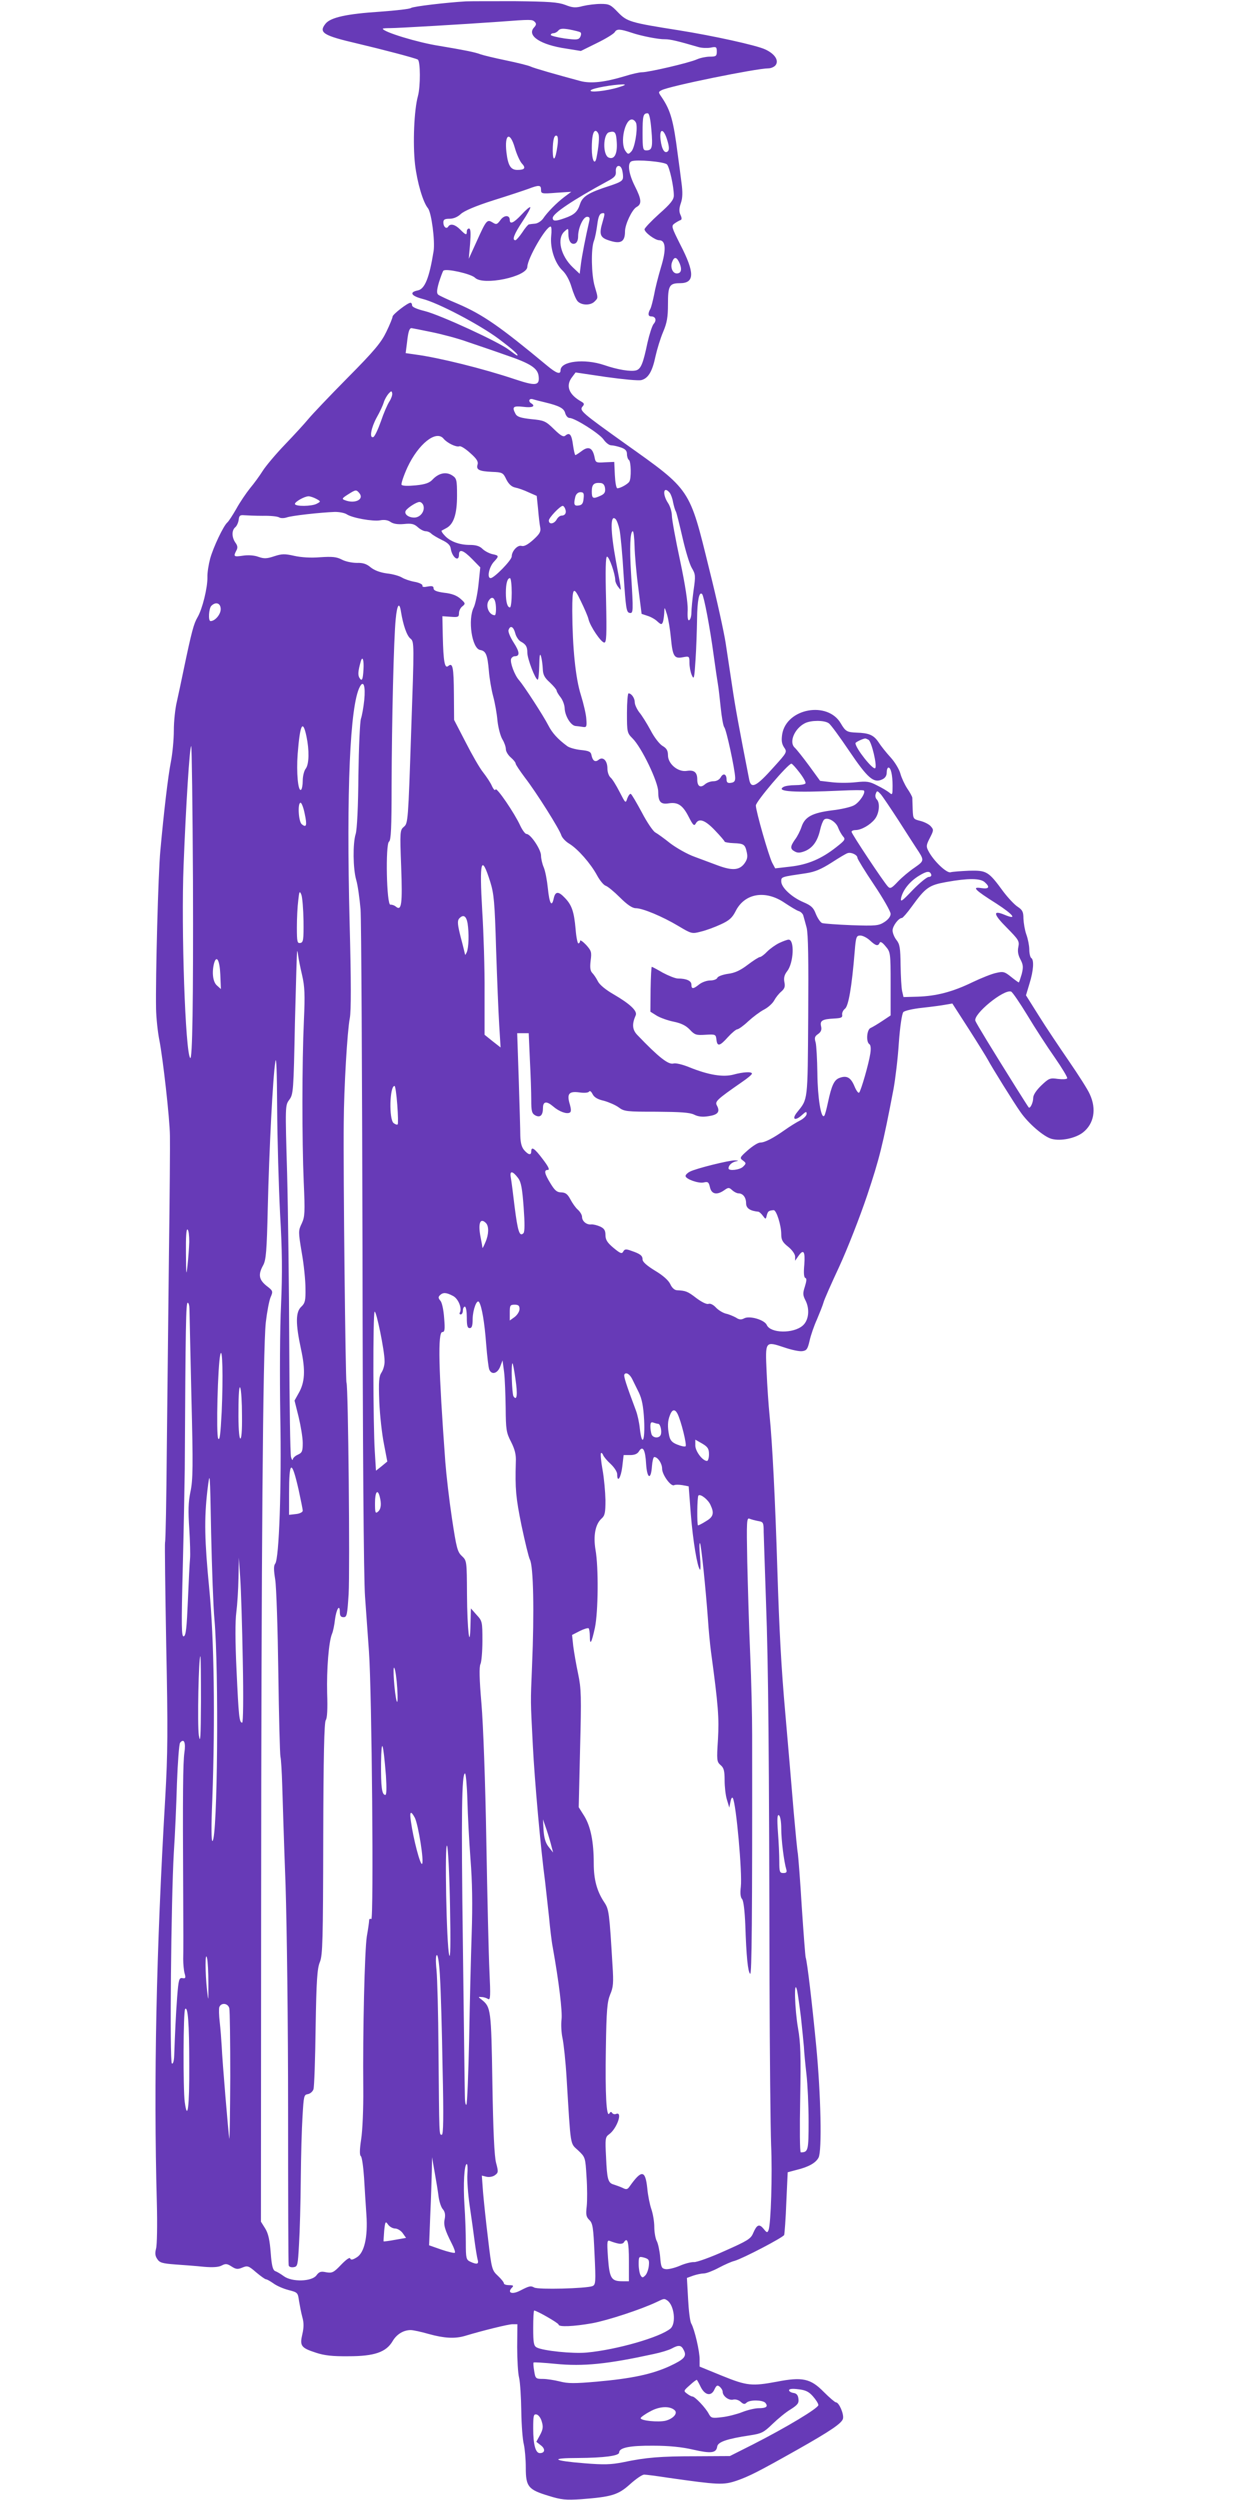 <?xml version="1.0" standalone="no"?>
<!DOCTYPE svg PUBLIC "-//W3C//DTD SVG 20010904//EN"
 "http://www.w3.org/TR/2001/REC-SVG-20010904/DTD/svg10.dtd">
<svg version="1.0" xmlns="http://www.w3.org/2000/svg"
 width="640pt" height="1280pt" viewBox="0 0 640 1280"
 preserveAspectRatio="xMidYMid meet">
<g transform="translate(0,1280) scale(0.1,-0.1)"
fill="#673ab7" stroke="none">
<path d="M2385 12793 c-101 -6 -271 -26 -281 -34 -6 -5 -78 -13 -160 -19 -168
-11 -251 -29 -277 -61 -37 -46 -13 -61 163 -102 123 -29 299 -75 309 -82 14
-8 14 -138 1 -186 -20 -72 -27 -244 -15 -351 11 -93 41 -194 66 -224 18 -22
37 -167 29 -220 -22 -137 -45 -194 -81 -201 -45 -9 -34 -28 23 -43 81 -20 293
-132 390 -204 77 -58 108 -86 95 -86 -2 0 -20 13 -40 28 -50 40 -352 179 -431
199 -41 10 -66 21 -66 29 0 8 -4 14 -8 14 -15 0 -92 -60 -92 -71 0 -6 -14 -41
-32 -78 -26 -54 -60 -96 -199 -236 -92 -93 -182 -188 -200 -210 -18 -22 -72
-81 -120 -131 -48 -50 -99 -111 -114 -135 -15 -24 -44 -64 -65 -89 -20 -25
-52 -72 -70 -105 -19 -33 -39 -64 -46 -70 -20 -17 -72 -127 -88 -185 -8 -30
-15 -73 -14 -95 1 -54 -26 -164 -51 -206 -19 -33 -29 -68 -72 -274 -10 -49
-25 -119 -33 -155 -9 -36 -16 -103 -16 -150 0 -47 -7 -119 -15 -160 -15 -76
-36 -257 -54 -455 -11 -113 -25 -649 -22 -810 1 -49 9 -122 17 -161 18 -92 53
-399 54 -489 1 -38 -1 -311 -5 -605 -3 -294 -8 -744 -11 -1000 -2 -256 -6
-470 -9 -477 -2 -7 1 -243 6 -525 9 -438 8 -553 -5 -783 -46 -782 -60 -1448
-43 -2073 3 -112 1 -218 -4 -235 -6 -23 -5 -37 6 -53 12 -19 26 -23 92 -28 43
-3 109 -8 147 -12 46 -4 76 -2 92 7 19 10 27 9 49 -5 23 -15 32 -16 56 -6 26
11 32 9 70 -24 24 -20 46 -36 51 -36 5 0 22 -10 38 -21 16 -12 50 -27 77 -34
47 -12 48 -13 54 -56 4 -24 11 -61 17 -83 8 -28 8 -52 0 -87 -14 -60 -7 -70
70 -95 42 -14 85 -19 167 -18 132 0 192 21 225 77 21 36 56 57 93 57 12 0 54
-9 92 -20 79 -22 134 -25 185 -10 93 28 223 60 244 60 l25 0 -1 -117 c0 -65 4
-136 10 -158 5 -22 10 -98 11 -170 1 -72 7 -148 13 -170 5 -22 10 -75 10 -119
0 -98 12 -113 118 -145 64 -20 88 -22 165 -17 157 12 190 22 251 77 30 27 62
49 72 49 9 0 64 -7 122 -16 260 -37 283 -38 352 -15 63 22 111 46 313 160 168
95 225 134 231 157 6 23 -20 84 -36 84 -5 0 -33 24 -63 54 -67 68 -109 77
-238 52 -129 -24 -154 -22 -282 30 l-115 47 0 36 c1 40 -26 156 -43 185 -6 10
-13 66 -16 126 l-6 107 33 12 c18 6 42 11 54 11 12 0 46 13 76 29 30 16 66 32
80 35 45 13 249 120 255 133 2 8 8 83 11 168 l7 153 45 12 c62 15 99 36 113
63 18 33 12 321 -12 572 -21 218 -46 431 -54 453 -2 7 -11 124 -20 260 -8 136
-18 258 -20 272 -3 14 -12 108 -21 210 -16 191 -25 300 -43 505 -21 236 -31
425 -41 740 -11 358 -26 655 -40 790 -5 50 -12 150 -15 223 -7 156 -8 156 91
123 35 -12 76 -21 91 -19 23 3 28 10 38 53 6 28 23 77 38 110 14 33 29 71 33
85 3 14 40 97 81 185 41 89 105 252 143 365 62 186 80 256 135 545 9 50 22
155 27 235 6 84 16 150 23 158 6 7 49 17 96 22 46 5 100 12 120 16 l35 6 85
-132 c46 -72 90 -143 98 -158 16 -31 135 -223 166 -266 41 -59 119 -126 159
-137 47 -13 123 3 161 33 56 44 70 119 35 195 -10 24 -59 100 -107 170 -48 70
-118 174 -154 232 l-66 105 18 60 c21 67 24 122 9 131 -5 3 -10 23 -10 43 0
20 -7 55 -15 77 -8 22 -14 59 -15 82 0 34 -5 44 -29 60 -16 10 -49 45 -74 78
-76 104 -85 109 -175 107 -42 -2 -85 -5 -95 -8 -20 -6 -87 58 -113 108 -13 24
-12 31 7 68 20 39 20 42 4 60 -9 10 -33 22 -53 27 -36 9 -37 10 -39 58 -1 28
-2 55 -2 61 -1 6 -12 27 -26 47 -13 20 -29 54 -35 76 -6 22 -28 59 -50 83 -22
24 -50 59 -62 78 -25 37 -49 47 -113 49 -48 2 -56 6 -80 47 -67 116 -277 78
-300 -54 -5 -32 -3 -49 9 -68 17 -24 16 -26 -51 -100 -91 -102 -117 -115 -127
-66 -52 266 -71 368 -87 477 -11 72 -26 173 -34 225 -8 52 -45 222 -84 377
-102 415 -92 401 -431 642 -221 158 -234 169 -218 189 11 12 10 17 -6 26 -64
36 -81 81 -47 125 l18 24 155 -23 c86 -12 167 -20 182 -16 35 9 56 44 72 121
8 36 25 92 39 125 20 47 25 76 25 143 0 94 7 107 61 107 76 0 77 53 2 198 -45
90 -47 95 -29 108 10 7 24 15 30 17 7 2 8 10 0 27 -8 17 -7 34 2 60 9 26 10
55 3 106 -5 38 -13 103 -19 144 -22 172 -36 224 -82 292 -18 26 -18 27 -1 36
38 21 486 112 547 112 13 0 29 7 36 15 20 24 -2 59 -52 82 -44 21 -267 70
-443 98 -247 39 -264 44 -310 91 -38 40 -46 44 -89 44 -26 0 -67 -5 -92 -11
-37 -10 -52 -9 -90 6 -37 14 -83 17 -257 19 -117 0 -230 0 -252 -1z m353 -105
c9 -9 8 -16 -4 -29 -38 -42 34 -89 166 -108 l74 -12 83 41 c45 22 86 47 91 56
10 17 27 16 87 -4 47 -16 137 -34 170 -33 27 0 65 -9 171 -40 17 -5 45 -6 62
-3 29 6 32 4 32 -20 0 -23 -4 -26 -35 -26 -19 0 -49 -6 -67 -14 -40 -18 -247
-66 -281 -66 -14 0 -53 -9 -88 -20 -103 -31 -173 -39 -227 -25 -119 32 -239
66 -257 75 -11 5 -67 19 -125 31 -58 12 -116 26 -130 31 -28 11 -85 22 -210
43 -111 17 -290 72 -290 88 0 2 17 3 38 3 39 0 381 20 562 33 159 12 165 12
178 -1z m233 -53 c6 -4 5 -13 0 -24 -9 -15 -17 -16 -80 -8 -39 6 -71 14 -71
18 0 5 6 9 14 9 7 0 19 6 25 14 9 10 22 11 57 5 25 -5 50 -11 55 -14z m199
-281 c-62 -20 -158 -30 -145 -16 10 11 114 29 165 30 17 0 10 -5 -20 -14z
m165 -218 c8 -91 4 -106 -26 -106 -17 0 -19 8 -19 88 0 89 3 102 26 102 8 0
14 -27 19 -84z m-77 30 c7 -35 -9 -126 -26 -142 -14 -15 -17 -15 -29 2 -31 42
-3 169 35 162 9 -2 18 -12 20 -22z m-194 -52 c6 -14 1 -67 -10 -122 -9 -42
-24 -11 -24 48 0 61 7 90 20 90 4 0 11 -7 14 -16z m94 -46 c3 -57 -13 -86 -41
-75 -32 12 -30 122 2 130 30 8 36 0 39 -55z m259 12 c9 -29 10 -47 3 -54 -16
-16 -32 8 -38 59 -7 62 17 58 35 -5z m-563 -28 c-10 -72 -23 -86 -24 -25 0 58
8 86 22 77 5 -3 6 -26 2 -52z m-218 -9 c9 -32 25 -67 35 -79 23 -24 16 -34
-22 -34 -34 0 -48 22 -56 90 -11 94 18 110 43 23z m779 -85 c13 -14 35 -113
35 -159 0 -21 -16 -42 -75 -94 -41 -37 -75 -73 -75 -79 0 -16 54 -56 75 -56
34 0 37 -48 9 -139 -14 -47 -30 -110 -35 -140 -6 -29 -14 -62 -19 -72 -14 -25
-12 -39 4 -39 23 0 29 -20 13 -38 -8 -9 -22 -53 -32 -97 -22 -105 -33 -133
-57 -141 -27 -8 -96 3 -165 27 -101 34 -223 20 -223 -27 0 -23 -21 -16 -69 24
-242 201 -328 261 -458 317 -48 20 -93 41 -99 46 -9 7 -8 23 3 62 9 28 19 56
23 61 13 13 142 -16 162 -36 42 -42 267 5 268 56 1 43 95 206 119 206 5 0 6
-22 3 -49 -6 -63 19 -139 58 -176 18 -17 36 -50 46 -84 9 -31 23 -64 31 -73
20 -22 66 -23 87 -2 19 19 19 17 1 78 -17 57 -20 192 -4 233 6 15 13 53 17 83
5 40 12 56 24 58 16 3 16 0 3 -45 -18 -60 -13 -78 27 -92 65 -23 88 -11 88 44
0 36 36 112 59 125 28 15 26 39 -9 108 -31 62 -39 116 -17 126 23 11 169 -2
182 -16z m-231 -24 c3 -9 6 -26 6 -39 0 -20 -10 -27 -67 -46 -109 -35 -140
-54 -153 -93 -13 -41 -30 -56 -79 -73 -47 -17 -61 -16 -61 1 0 23 105 93 280
188 38 20 45 29 43 51 -2 30 21 38 31 11z m-414 -105 c0 -21 3 -22 78 -16 l77
5 -35 -26 c-41 -31 -88 -79 -110 -112 -9 -12 -27 -24 -40 -25 -14 -1 -28 -3
-32 -4 -4 0 -20 -19 -34 -41 -15 -22 -31 -40 -35 -40 -19 0 -7 31 36 96 25 37
43 70 40 73 -3 3 -23 -14 -44 -37 -40 -43 -61 -53 -61 -28 0 26 -29 26 -48 -1
-17 -23 -21 -24 -40 -12 -28 17 -32 13 -81 -96 l-41 -90 7 78 c4 55 3 77 -6
77 -6 0 -11 -7 -11 -15 0 -21 -5 -19 -34 10 -26 26 -50 32 -61 15 -9 -15 -25
-2 -25 21 0 15 7 19 32 19 20 0 41 9 57 24 17 16 75 41 166 70 77 24 158 51
180 59 55 21 65 20 65 -4z m247 -161 c-19 -83 -38 -180 -43 -222 l-6 -48 -35
33 c-63 60 -83 148 -43 184 20 18 20 17 20 -11 0 -38 14 -58 34 -51 10 4 16
18 16 37 0 43 26 100 46 100 12 0 15 -6 11 -22z m463 -217 c13 -32 7 -51 -15
-51 -21 0 -34 31 -24 58 11 30 24 28 39 -7z m-1272 -351 c54 -11 138 -33 187
-51 50 -17 136 -46 192 -66 130 -44 167 -68 171 -111 5 -47 -16 -49 -121 -14
-164 55 -390 111 -511 127 l-49 7 7 55 c6 55 12 73 23 73 2 0 48 -9 101 -20z
m-214 -355 c-10 -15 -30 -61 -44 -103 -15 -42 -32 -78 -39 -80 -21 -7 -11 48
18 101 16 28 32 63 36 77 4 14 15 33 24 44 14 15 16 16 19 3 2 -9 -5 -28 -14
-42z m796 -5 c75 -18 98 -31 104 -56 4 -13 13 -24 22 -24 27 0 152 -79 174
-110 12 -17 29 -30 39 -30 10 0 32 -5 50 -11 23 -8 31 -17 31 -34 0 -13 5 -27
10 -30 11 -7 13 -95 2 -111 -8 -13 -46 -34 -61 -34 -6 0 -11 30 -13 68 l-3 67
-48 -2 c-45 -3 -48 -2 -53 27 -10 47 -30 57 -64 32 -16 -12 -31 -22 -34 -22
-3 0 -8 23 -12 50 -7 55 -17 68 -39 50 -10 -9 -23 -2 -59 33 -42 41 -50 45
-116 51 -54 6 -72 12 -80 26 -20 37 -13 43 40 37 46 -6 64 3 40 18 -17 10 -11
27 8 21 9 -3 37 -10 62 -16z m-519 -186 c18 -22 65 -45 81 -39 7 3 32 -13 56
-35 33 -29 42 -44 37 -59 -8 -26 8 -34 74 -37 53 -2 57 -4 73 -38 12 -24 27
-38 45 -42 16 -3 47 -14 70 -25 l41 -18 7 -68 c3 -37 8 -80 11 -94 4 -21 -3
-33 -36 -63 -28 -25 -47 -35 -60 -31 -20 6 -50 -27 -50 -54 0 -19 -90 -111
-108 -111 -20 0 -8 58 18 85 26 28 25 31 -10 38 -16 4 -39 16 -50 27 -14 14
-33 20 -65 20 -53 0 -102 18 -129 49 -11 11 -17 22 -15 24 2 1 13 7 24 13 38
20 55 72 55 166 0 82 -2 89 -25 104 -31 20 -68 12 -99 -20 -16 -18 -37 -26
-87 -31 -42 -4 -69 -3 -73 3 -3 5 10 45 30 89 56 120 147 193 185 147z m827
-255 c2 -19 -3 -28 -23 -37 -39 -18 -45 -15 -45 22 0 36 11 46 45 43 13 -1 21
-10 23 -28z m-1258 -24 c26 -32 -23 -56 -74 -36 -17 6 -15 10 15 29 41 26 43
26 59 7z m1589 2 c6 -8 14 -29 17 -48 4 -19 10 -41 15 -49 4 -9 19 -70 34
-135 15 -66 36 -135 47 -153 19 -32 20 -40 9 -115 -6 -45 -11 -96 -11 -114 0
-17 -5 -35 -11 -38 -7 -5 -10 12 -8 52 1 37 -12 126 -39 253 -23 107 -42 211
-42 230 0 19 -9 49 -20 65 -30 46 -23 90 9 52z m-441 -29 c-2 -25 -8 -34 -25
-36 -24 -4 -27 6 -17 46 4 13 14 22 26 22 16 0 19 -6 16 -32z m-1369 -2 c24
-13 24 -14 3 -25 -25 -14 -112 -15 -112 -1 0 11 49 39 70 39 8 0 26 -6 39 -13z
m548 -32 c11 -29 -14 -64 -46 -64 -31 0 -54 19 -43 36 11 16 55 44 70 44 7 0
15 -7 19 -16z m727 -20 c8 -20 -1 -34 -19 -34 -8 0 -19 -9 -25 -20 -13 -23
-40 -27 -40 -5 0 14 57 74 71 75 4 0 10 -7 13 -16z m-1119 -27 c28 -19 135
-38 172 -31 20 4 39 1 52 -8 14 -10 37 -14 69 -11 38 4 52 1 71 -16 13 -12 31
-21 41 -21 9 0 21 -5 28 -12 7 -7 31 -21 55 -33 30 -14 43 -27 45 -45 7 -44
42 -70 42 -30 0 31 22 24 68 -23 l41 -42 -9 -87 c-5 -47 -16 -100 -24 -117
-32 -62 -10 -213 33 -219 29 -5 37 -25 44 -107 3 -38 13 -97 22 -130 9 -33 19
-89 22 -125 4 -36 15 -78 25 -95 10 -16 18 -39 18 -51 0 -11 11 -30 25 -42 14
-12 25 -26 25 -31 0 -6 22 -38 48 -73 58 -75 177 -264 186 -295 4 -12 22 -32
41 -43 44 -27 109 -101 142 -162 14 -26 34 -50 44 -53 10 -3 43 -30 73 -60 38
-38 64 -55 81 -55 35 0 136 -42 218 -91 67 -40 70 -41 115 -29 26 6 72 23 102
37 44 20 59 34 76 67 46 93 153 111 252 43 29 -19 61 -39 72 -42 10 -3 21 -14
23 -23 3 -9 10 -37 17 -62 8 -33 10 -164 8 -455 -3 -440 -1 -420 -57 -490 -29
-36 -11 -47 25 -14 20 18 24 20 24 6 0 -9 -15 -24 -32 -33 -18 -9 -54 -31 -79
-49 -61 -43 -103 -65 -127 -65 -11 0 -39 -18 -63 -39 -42 -37 -43 -40 -25 -53
17 -13 17 -15 1 -31 -16 -17 -75 -24 -75 -9 0 15 16 30 35 35 18 4 18 5 -2 6
-28 1 -202 -42 -231 -58 -12 -6 -22 -16 -22 -22 0 -16 68 -40 94 -33 21 5 25
1 31 -25 8 -36 36 -41 73 -15 21 15 25 15 41 0 10 -9 24 -16 32 -16 23 0 39
-21 39 -51 0 -25 20 -39 63 -43 5 -1 15 -10 23 -21 14 -19 15 -19 20 3 6 21
10 24 35 26 14 1 39 -77 39 -124 0 -28 7 -41 35 -63 20 -16 35 -37 36 -50 l0
-22 16 23 c27 39 36 26 31 -43 -4 -42 -2 -65 5 -68 8 -2 7 -15 -2 -44 -11 -34
-11 -44 3 -71 23 -45 17 -102 -14 -129 -48 -42 -165 -40 -184 3 -12 27 -89 49
-116 34 -15 -8 -26 -7 -42 4 -13 7 -36 17 -51 20 -16 4 -39 18 -52 32 -13 14
-29 22 -38 18 -9 -3 -34 9 -62 30 -44 34 -54 38 -100 40 -12 1 -25 13 -33 31
-9 19 -36 44 -78 69 -41 25 -64 45 -64 57 0 20 -11 29 -58 45 -27 10 -34 9
-41 -4 -7 -13 -15 -10 -50 19 -31 26 -41 41 -41 65 0 24 -6 34 -27 44 -16 7
-36 12 -46 11 -23 -3 -47 16 -47 39 0 9 -9 25 -21 36 -12 10 -29 35 -39 54
-14 26 -24 34 -46 35 -22 0 -33 9 -55 45 -32 52 -35 70 -14 70 11 0 3 17 -26
55 -42 56 -59 67 -59 40 0 -21 -14 -19 -36 6 -13 15 -19 37 -20 73 0 28 -4
158 -8 289 l-8 237 30 0 29 0 6 -137 c4 -75 7 -167 7 -204 0 -59 3 -70 21 -80
25 -13 39 1 39 38 0 34 18 37 51 9 32 -28 72 -42 87 -32 7 4 6 18 0 40 -17 55
-6 70 47 63 27 -4 47 -2 51 4 4 6 11 1 18 -13 8 -16 26 -27 58 -34 25 -7 60
-22 76 -34 28 -21 41 -22 193 -22 124 -1 171 -4 193 -15 20 -10 42 -13 73 -8
48 7 61 22 44 54 -12 21 -3 30 128 121 28 19 51 38 51 43 0 11 -44 9 -95 -5
-53 -14 -127 -2 -224 37 -36 15 -71 23 -82 20 -26 -8 -76 31 -186 146 -26 27
-28 56 -8 101 9 22 -29 58 -115 108 -40 23 -71 49 -79 66 -8 16 -21 35 -29 43
-10 11 -12 27 -8 62 6 44 4 51 -23 81 -17 18 -31 27 -31 21 0 -7 -4 -13 -9
-13 -4 0 -11 33 -14 74 -8 88 -19 122 -55 159 -33 35 -49 34 -57 -3 -10 -47
-22 -27 -30 52 -4 40 -13 88 -21 107 -8 18 -14 46 -14 61 0 30 -53 110 -74
110 -7 0 -21 19 -32 42 -29 64 -122 200 -127 186 -2 -8 -10 0 -18 17 -7 17
-28 48 -45 70 -18 22 -58 92 -90 155 l-59 114 -1 132 c-1 139 -6 163 -29 144
-18 -15 -25 22 -28 155 l-2 100 43 -3 c38 -3 42 -1 42 19 0 12 8 28 18 35 16
13 15 16 -10 38 -19 17 -45 27 -83 31 -39 5 -55 12 -55 22 0 12 -7 14 -30 10
-20 -4 -29 -3 -27 5 1 6 -17 15 -40 19 -23 4 -52 14 -65 22 -13 8 -47 18 -77
21 -36 5 -64 16 -83 31 -21 18 -40 24 -71 23 -24 0 -59 7 -77 17 -27 14 -49
16 -110 12 -48 -4 -97 -1 -133 7 -49 11 -63 11 -103 -2 -39 -13 -52 -13 -81
-3 -21 8 -52 10 -79 6 -47 -7 -50 -5 -34 26 8 14 7 25 -5 41 -19 28 -19 62 -1
78 8 6 16 24 18 38 2 22 7 26 28 24 14 -1 57 -3 95 -3 39 1 76 -3 84 -8 8 -5
25 -5 40 0 26 9 169 25 246 28 22 0 49 -5 60 -12z m1397 -79 c5 -24 15 -128
21 -233 11 -167 14 -190 30 -193 20 -4 20 5 8 202 -8 130 -5 216 9 216 4 0 8
-35 9 -77 1 -43 9 -138 19 -212 l17 -134 30 -10 c17 -5 40 -18 51 -29 19 -17
22 -17 28 -3 3 9 6 31 7 48 1 32 1 31 14 -9 7 -23 16 -77 20 -120 9 -95 17
-108 62 -99 32 6 33 5 33 -29 0 -19 5 -47 12 -63 11 -25 13 -17 19 77 4 58 7
152 8 210 1 97 11 144 26 128 9 -9 40 -171 59 -313 9 -66 19 -133 22 -150 3
-16 9 -70 14 -118 5 -49 13 -94 18 -100 11 -12 54 -213 56 -257 1 -19 -5 -26
-21 -28 -17 -3 -23 2 -23 17 0 28 -17 35 -30 11 -7 -12 -21 -20 -37 -20 -15 0
-34 -7 -44 -16 -23 -20 -39 -10 -39 25 0 37 -16 50 -54 44 -45 -7 -96 36 -96
80 0 24 -7 36 -28 48 -15 9 -42 43 -61 80 -19 35 -45 77 -58 92 -12 16 -23 39
-23 51 0 22 -17 46 -32 46 -4 0 -8 -45 -8 -101 0 -97 1 -102 28 -129 47 -46
132 -224 132 -273 0 -53 13 -67 55 -60 46 7 71 -10 101 -69 22 -43 28 -49 36
-35 16 30 48 19 99 -35 27 -28 49 -54 49 -57 0 -3 21 -7 46 -8 53 -2 59 -6 68
-49 5 -23 1 -37 -14 -57 -26 -33 -62 -35 -135 -8 -27 10 -81 30 -118 44 -37
13 -93 45 -125 69 -31 25 -66 50 -77 56 -11 6 -42 51 -68 101 -27 50 -52 93
-57 96 -4 3 -12 -7 -18 -22 -9 -28 -9 -27 -40 33 -17 33 -37 66 -46 73 -9 8
-16 28 -16 46 0 41 -23 63 -45 45 -18 -15 -31 -5 -37 25 -3 16 -13 21 -54 25
-28 3 -60 12 -70 20 -49 36 -77 68 -96 105 -26 51 -125 203 -150 232 -23 25
-48 92 -41 110 3 7 11 13 18 13 28 0 26 22 -5 70 -18 28 -30 57 -26 65 9 25
25 17 34 -17 4 -17 17 -36 27 -42 28 -15 35 -27 35 -58 0 -31 41 -138 53 -138
4 0 7 33 8 73 1 51 3 65 9 47 4 -14 8 -42 9 -64 1 -30 8 -45 36 -70 19 -18 35
-37 35 -42 0 -5 9 -20 20 -34 11 -14 20 -38 21 -55 1 -40 31 -89 55 -92 10 -1
28 -3 39 -5 18 -3 20 2 17 40 -1 23 -14 79 -28 124 -27 85 -43 240 -44 430 0
123 6 130 44 50 18 -37 36 -78 39 -92 9 -38 65 -120 81 -120 11 0 13 35 9 220
-4 153 -2 220 5 220 11 0 42 -89 42 -120 0 -9 7 -25 16 -36 17 -21 19 -37 -12
131 -29 157 -30 245 -2 217 6 -6 15 -30 20 -54z m-552 -323 c0 -41 -4 -75 -9
-75 -13 0 -21 27 -21 75 0 48 8 75 21 75 5 0 9 -34 9 -75z m-86 -41 c8 -22 7
-74 -1 -74 -28 1 -47 43 -33 71 13 23 26 24 34 3z m-1404 -43 c0 -27 -29 -61
-52 -61 -13 0 -9 65 4 78 23 23 48 14 48 -17z m923 -13 c11 -68 30 -124 49
-138 19 -16 19 -25 3 -480 -15 -451 -16 -466 -37 -483 -20 -17 -21 -23 -14
-205 7 -192 2 -228 -27 -204 -8 7 -21 11 -28 10 -20 -4 -26 312 -7 323 10 7
13 72 13 286 1 331 11 755 21 853 7 75 19 91 27 38z m-192 -296 c-3 -53 -8
-63 -21 -42 -8 14 -7 34 7 83 9 32 17 8 14 -41z m4 -156 c-4 -39 -12 -82 -17
-96 -5 -14 -11 -144 -13 -290 -1 -158 -7 -279 -14 -300 -15 -48 -14 -177 3
-236 8 -27 17 -94 22 -149 4 -55 8 -836 10 -1735 1 -1020 6 -1691 13 -1785 6
-82 15 -208 20 -280 15 -205 25 -1379 12 -1371 -6 4 -11 1 -11 -6 0 -7 -5 -44
-12 -83 -11 -74 -21 -482 -18 -780 1 -101 -4 -215 -11 -259 -8 -52 -8 -80 -2
-85 6 -3 13 -53 17 -111 3 -58 9 -143 12 -190 8 -115 -11 -195 -50 -218 -21
-13 -30 -14 -33 -5 -3 7 -22 -7 -47 -33 -38 -40 -46 -43 -76 -38 -27 6 -36 3
-50 -16 -24 -32 -125 -35 -167 -4 -15 11 -35 23 -44 26 -12 5 -18 27 -23 94
-5 64 -12 98 -28 124 l-22 35 1 1595 c1 1834 9 2874 24 3010 6 52 17 110 24
127 14 32 13 34 -21 60 -39 32 -43 58 -16 106 14 27 18 71 23 292 7 295 26
675 39 750 5 32 8 -52 9 -240 1 -159 8 -402 15 -540 11 -189 12 -303 5 -465
-6 -118 -7 -372 -4 -565 7 -369 -6 -737 -26 -761 -8 -10 -8 -31 0 -81 6 -37
13 -252 16 -476 3 -225 8 -419 11 -432 3 -12 7 -78 9 -146 2 -68 9 -297 17
-509 7 -225 13 -707 13 -1160 0 -426 1 -781 3 -788 1 -8 12 -12 25 -10 21 3
22 9 28 118 4 63 8 212 9 330 1 118 5 265 9 325 6 103 7 110 27 113 12 2 25
13 29 25 4 12 9 155 11 317 4 241 8 302 22 335 14 35 16 111 17 632 1 422 5
596 13 606 7 9 10 55 7 138 -3 121 8 264 25 304 5 11 12 44 15 72 7 55 25 83
25 39 0 -19 5 -26 19 -26 17 0 19 11 26 118 7 126 -2 1069 -11 1083 -5 8 -17
1073 -14 1334 1 172 18 467 31 532 7 36 7 191 -1 490 -17 677 2 1111 52 1206
19 37 30 5 23 -67z m2378 -119 c10 -6 57 -71 105 -142 94 -139 125 -166 168
-146 16 7 24 19 24 36 0 14 4 25 9 25 12 0 21 -37 21 -94 0 -46 -1 -48 -17
-34 -10 8 -38 25 -63 37 -38 20 -53 22 -108 16 -35 -4 -90 -4 -123 0 l-60 7
-56 77 c-31 42 -64 84 -75 94 -29 28 0 97 53 124 31 16 100 16 122 0z m-2674
-67 c15 -71 14 -143 -4 -166 -8 -10 -15 -38 -15 -61 0 -23 -4 -44 -9 -47 -15
-9 -24 89 -17 183 12 153 26 181 45 91z m2878 -18 c16 -10 45 -134 34 -145
-11 -11 -101 102 -101 128 0 5 37 23 50 24 3 0 10 -3 17 -7z m-3459 -725 c2
-620 -3 -916 -14 -904 -25 25 -47 662 -34 987 12 308 31 610 39 610 3 0 7
-312 9 -693z m3106 557 c20 -26 33 -50 30 -55 -3 -5 -26 -9 -52 -9 -26 0 -54
-4 -62 -10 -37 -23 57 -29 295 -18 61 3 113 3 117 1 14 -8 -22 -63 -51 -77
-15 -8 -65 -20 -111 -25 -101 -13 -139 -33 -156 -84 -7 -21 -22 -51 -34 -66
-25 -36 -25 -48 0 -61 14 -8 28 -7 53 3 39 17 63 51 76 108 5 23 14 46 20 52
16 16 60 -8 72 -40 6 -16 17 -35 25 -45 14 -15 11 -20 -35 -56 -75 -59 -145
-89 -234 -99 l-78 -9 -15 28 c-18 35 -84 265 -84 294 0 20 164 213 182 214 4
0 23 -21 42 -46z m506 -244 c40 -63 81 -126 90 -140 44 -66 44 -66 -7 -102
-27 -18 -65 -50 -86 -72 -32 -34 -39 -38 -51 -25 -22 23 -186 270 -186 280 0
5 9 9 20 9 30 0 75 26 99 56 23 29 28 83 10 101 -7 7 -9 20 -5 29 6 17 8 16
25 -2 9 -10 50 -71 91 -134z m-3040 34 c13 -60 9 -74 -15 -54 -17 14 -22 110
-6 110 5 0 15 -25 21 -56z m2830 -226 c0 -6 38 -68 85 -138 47 -70 85 -137 85
-149 0 -13 -12 -29 -32 -42 -30 -19 -44 -20 -168 -16 -74 3 -142 8 -151 11 -9
4 -23 25 -32 47 -12 32 -24 43 -64 60 -59 25 -113 75 -113 106 0 24 -2 23 127
42 46 7 78 21 130 54 37 24 75 47 83 49 18 6 50 -9 50 -24z m-1880 -123 c19
-61 23 -104 30 -345 5 -151 12 -326 16 -389 l7 -114 -41 32 -41 33 0 217 c1
119 -5 307 -12 418 -15 257 -5 294 41 148z m2258 37 c2 -7 -4 -12 -13 -12 -9
0 -46 -30 -82 -67 -57 -60 -64 -64 -59 -39 10 41 45 84 91 112 41 25 56 26 63
6z m274 -39 c28 -25 22 -36 -18 -30 -50 8 -34 -9 77 -79 88 -57 110 -86 43
-58 -62 26 -59 4 10 -65 61 -62 66 -69 60 -99 -5 -23 -1 -43 11 -65 14 -27 15
-39 6 -75 -7 -23 -13 -42 -15 -42 -2 0 -20 13 -40 29 -32 26 -40 28 -74 20
-22 -4 -77 -26 -123 -48 -103 -50 -186 -71 -281 -74 l-72 -2 -7 30 c-4 17 -7
77 -8 133 -1 88 -4 108 -21 129 -11 14 -20 36 -20 49 0 23 31 64 48 64 4 0 27
26 50 58 71 98 88 110 177 126 111 20 174 20 197 -1z m-3488 -198 c1 -97 -1
-110 -16 -113 -16 -3 -18 6 -18 80 0 46 3 107 7 137 5 48 7 52 16 30 5 -13 10
-73 11 -134z m840 -12 c8 -52 6 -124 -4 -148 -5 -11 -9 -17 -9 -12 -1 4 -10
44 -22 88 -16 63 -18 83 -9 95 21 24 37 16 44 -23z m2060 -88 c30 -28 42 -31
50 -12 3 8 14 2 30 -18 25 -29 26 -33 26 -192 l0 -162 -42 -28 c-24 -16 -51
-32 -60 -36 -20 -7 -25 -71 -7 -83 7 -4 9 -22 5 -48 -8 -53 -47 -188 -57 -200
-4 -5 -15 10 -24 32 -19 46 -40 57 -77 43 -27 -10 -40 -37 -59 -126 -7 -33
-15 -64 -19 -68 -16 -18 -34 94 -35 217 -1 72 -5 144 -9 159 -7 23 -5 31 13
43 15 11 19 22 15 39 -7 29 6 37 65 40 38 2 45 5 43 19 -2 10 5 24 14 31 18
13 35 109 50 293 6 76 9 82 29 82 12 0 34 -11 49 -25z m-2907 -179 c13 -57 15
-98 9 -230 -10 -219 -10 -614 -1 -826 7 -159 6 -179 -10 -214 -18 -37 -18 -42
0 -150 11 -61 19 -143 19 -183 1 -62 -2 -75 -21 -93 -30 -27 -30 -87 -2 -217
24 -110 20 -172 -13 -228 l-20 -36 21 -84 c11 -46 21 -106 21 -133 0 -42 -3
-50 -25 -60 -14 -6 -25 -17 -26 -24 -1 -7 -5 -2 -9 12 -4 14 -8 268 -9 565 -1
297 -6 696 -11 888 -10 347 -10 347 11 376 21 28 22 44 29 393 5 199 10 365
11 368 1 3 4 -8 6 -25 2 -16 11 -61 20 -99z m-419 4 l3 -74 -21 19 c-20 18
-26 66 -14 113 13 45 29 15 32 -58z m4132 -208 c39 -65 102 -162 140 -216 38
-55 67 -103 64 -107 -3 -5 -24 -6 -48 -3 -40 6 -46 3 -84 -33 -26 -25 -42 -49
-42 -64 0 -25 -16 -57 -23 -49 -3 3 -31 48 -64 100 -129 206 -202 326 -209
343 -13 34 146 164 183 150 7 -3 44 -57 83 -121z m-3226 -458 c4 -53 5 -98 2
-101 -3 -3 -12 0 -21 7 -24 20 -20 190 5 190 4 0 10 -43 14 -96z m619 -376
c15 -20 21 -53 28 -149 6 -82 6 -126 -1 -133 -20 -20 -29 9 -45 134 -8 69 -17
138 -20 153 -6 35 10 32 38 -5z m-165 -230 c16 -16 15 -59 -3 -99 -8 -19 -14
-31 -15 -28 0 4 -4 29 -10 58 -13 69 -1 98 28 69z m-1519 -96 c-1 -31 -5 -86
-9 -122 -6 -57 -7 -48 -8 63 -1 83 2 126 8 122 6 -3 9 -32 9 -63z m1350 -277
c28 -14 48 -65 35 -86 -3 -5 0 -9 5 -9 6 0 11 9 11 20 0 11 5 20 10 20 6 0 10
-25 10 -55 0 -42 3 -55 15 -55 11 0 15 12 15 48 1 47 22 103 33 85 14 -22 28
-105 36 -213 5 -63 12 -123 16 -132 12 -29 42 -21 56 15 l12 32 8 -60 c4 -33
7 -115 8 -183 1 -112 3 -127 28 -175 19 -38 26 -65 24 -102 -4 -139 0 -182 29
-325 18 -85 37 -164 43 -175 18 -33 23 -266 11 -545 -8 -196 -8 -168 4 -405 9
-181 40 -527 63 -700 5 -44 14 -125 20 -180 5 -55 13 -125 19 -155 32 -179 50
-330 45 -370 -3 -25 -1 -68 5 -95 6 -28 16 -120 21 -205 22 -360 17 -331 59
-370 37 -35 37 -36 43 -135 4 -55 4 -123 1 -151 -5 -43 -3 -54 13 -70 18 -17
21 -38 27 -175 7 -145 6 -157 -11 -164 -32 -12 -278 -19 -298 -7 -18 10 -25 8
-72 -16 -42 -22 -68 -11 -41 16 9 9 6 12 -15 12 -15 0 -27 4 -27 9 0 6 -14 23
-31 39 -30 28 -32 34 -50 188 -11 88 -22 196 -26 242 l-6 83 24 -6 c14 -3 32
0 43 8 18 13 18 18 6 63 -9 33 -15 164 -19 409 -6 379 -8 388 -54 426 -20 15
-20 16 -1 14 11 0 26 -5 33 -10 12 -7 13 15 7 141 -4 82 -11 383 -16 669 -5
298 -16 598 -25 703 -11 127 -12 188 -5 202 5 10 10 64 10 119 0 98 -1 102
-30 133 l-29 33 -2 -80 c-3 -148 -17 -30 -18 152 -1 171 -1 172 -26 196 -23
21 -28 41 -51 193 -14 93 -29 223 -34 289 -35 479 -39 665 -15 665 12 0 14 13
9 72 -3 42 -11 79 -19 88 -11 13 -12 19 -3 28 16 16 33 15 67 -3z m-1349 -67
c0 -18 5 -220 10 -450 9 -355 8 -426 -5 -486 -11 -54 -12 -97 -6 -188 4 -66 6
-135 4 -154 -2 -19 -7 -116 -11 -214 -6 -141 -10 -180 -21 -184 -12 -4 -13 47
-5 359 5 200 9 425 10 499 4 741 6 850 15 850 5 0 9 -15 9 -32z m1690 0 c0
-13 -12 -31 -25 -41 l-25 -18 0 41 c0 36 2 40 25 40 19 0 25 -5 25 -22z m-691
-266 c1 -18 -6 -44 -15 -58 -14 -21 -16 -45 -12 -152 3 -70 14 -167 24 -216
l17 -89 -29 -24 -29 -23 -6 98 c-9 140 -10 707 -1 716 8 9 51 -199 51 -252z
m-834 -261 c-6 -115 -10 -150 -18 -136 -11 20 -2 376 11 430 11 46 15 -114 7
-294z m1504 169 c12 -79 8 -116 -10 -89 -8 13 -13 169 -5 169 2 0 9 -36 15
-80z m598 -1 c6 -13 22 -44 34 -69 16 -34 23 -70 27 -142 5 -107 -11 -138 -22
-43 -3 31 -12 72 -20 93 -51 136 -64 177 -59 185 8 13 27 2 40 -24z m-1998
-187 c1 -80 -3 -121 -9 -117 -6 4 -10 62 -9 143 0 86 4 130 9 117 5 -11 9 -75
9 -143z m2229 11 c19 -36 50 -163 42 -168 -5 -3 -24 1 -43 9 -26 10 -36 22
-41 46 -9 45 -8 74 4 104 11 30 25 33 38 9z m-98 -53 c11 0 20 -39 13 -56 -7
-19 -39 -18 -47 2 -3 9 -6 27 -6 41 0 19 4 24 16 19 9 -3 19 -6 24 -6z m260
-156 c0 -19 -5 -34 -10 -34 -23 0 -60 50 -60 79 l0 30 35 -20 c29 -17 35 -27
35 -55z m-322 -49 c5 -77 25 -85 30 -12 2 26 7 47 12 47 18 0 40 -33 40 -60 0
-31 46 -94 62 -84 5 3 24 3 42 0 l32 -6 11 -143 c11 -137 33 -270 47 -284 3
-4 4 27 0 68 -4 41 -4 71 0 68 6 -6 29 -230 41 -394 3 -49 10 -121 15 -160 38
-280 42 -341 36 -450 -7 -108 -6 -115 13 -132 17 -14 21 -29 21 -78 0 -33 5
-78 12 -100 l12 -40 6 30 c3 17 8 25 12 19 17 -27 49 -385 41 -454 -4 -33 -2
-55 7 -64 7 -10 13 -60 16 -133 5 -155 13 -241 25 -249 8 -5 11 274 10 1226 0
91 -4 275 -10 410 -6 135 -12 348 -15 473 -4 210 -3 228 12 221 10 -4 29 -9
45 -12 25 -4 27 -8 27 -56 1 -28 6 -190 12 -361 12 -319 16 -775 18 -1945 1
-371 5 -745 8 -830 7 -154 -1 -407 -13 -438 -6 -15 -9 -14 -25 6 -23 28 -35
22 -54 -22 -12 -29 -29 -39 -146 -91 -73 -33 -143 -58 -157 -57 -13 1 -46 -7
-73 -19 -26 -11 -59 -19 -72 -17 -20 3 -24 9 -28 63 -3 33 -11 70 -18 82 -6
12 -12 44 -12 71 0 27 -7 68 -15 91 -8 23 -18 72 -21 108 -10 93 -29 95 -90 9
-11 -16 -17 -18 -36 -8 -13 6 -33 13 -45 17 -30 8 -35 26 -40 141 -5 94 -4
102 15 116 40 28 72 118 37 105 -8 -4 -17 -1 -21 5 -4 7 -9 6 -14 -3 -15 -24
-22 98 -18 332 3 199 7 240 22 277 16 37 18 59 12 150 -16 269 -18 286 -42
322 -38 57 -54 117 -54 199 0 112 -16 189 -48 242 l-29 46 7 299 c7 269 6 308
-10 384 -10 47 -21 111 -25 142 l-6 57 39 20 c22 11 42 17 46 14 3 -4 6 -22 6
-41 0 -50 9 -34 26 44 17 82 19 310 3 399 -12 72 -1 131 31 160 17 15 20 30
20 94 -1 42 -7 112 -15 156 -8 43 -11 82 -8 85 3 3 8 -2 11 -10 3 -8 20 -29
39 -46 18 -17 33 -40 33 -52 0 -47 19 -19 26 38 l7 60 33 0 c23 0 38 6 46 20
19 30 32 8 36 -65z m-1779 -133 c11 -52 21 -99 21 -107 0 -7 -15 -15 -35 -17
l-35 -4 0 107 c0 173 13 179 49 21z m-431 -664 c23 -263 16 -1118 -10 -1134
-6 -4 -7 73 -1 212 15 412 9 826 -15 1073 -25 256 -27 363 -10 511 13 105 13
104 19 -220 4 -179 11 -378 17 -442z m846 630 c10 -38 7 -65 -9 -78 -13 -11
-15 -5 -15 44 0 57 13 75 24 34z m1694 -44 c20 -42 14 -61 -24 -83 -19 -12
-37 -21 -40 -21 -6 0 -5 146 2 153 10 10 50 -21 62 -49z m-2395 -796 c4 -193
2 -318 -3 -318 -15 0 -18 31 -29 270 -7 146 -7 250 -1 295 5 39 10 117 11 175
l2 105 7 -105 c4 -58 10 -248 13 -422z m-214 -210 c-1 -184 -3 -220 -11 -173
-8 54 -1 405 8 405 2 0 3 -105 3 -232z m1005 67 c3 -52 2 -79 -3 -65 -11 36
-22 188 -12 170 5 -8 12 -55 15 -105z m-1090 -329 c-7 -51 -9 -201 -6 -731 1
-154 1 -300 0 -325 0 -25 3 -58 7 -73 7 -24 5 -28 -11 -25 -17 3 -20 -7 -27
-97 -7 -94 -11 -186 -15 -298 -1 -30 -6 -46 -12 -42 -12 8 -4 837 10 1080 6
88 13 248 16 355 4 107 11 201 16 207 20 25 30 1 22 -51z m1032 -118 c4 -65 3
-98 -3 -98 -18 0 -23 40 -22 165 2 135 11 107 25 -67z m417 -125 c2 -76 9
-212 16 -303 9 -112 11 -234 6 -380 -4 -118 -10 -362 -13 -542 -4 -179 -10
-330 -14 -334 -5 -4 -8 19 -8 52 -1 32 -5 376 -10 764 -9 678 -6 880 11 880 4
0 10 -62 12 -137z m-269 -90 c18 -37 48 -225 37 -236 -9 -9 -45 129 -57 217
-8 52 -1 58 20 19z m1876 -56 c0 -58 14 -170 26 -209 4 -13 0 -18 -15 -18 -19
0 -21 6 -21 58 0 33 -3 101 -7 152 -5 70 -3 91 5 86 7 -4 12 -33 12 -69z
m-1176 -92 l8 -30 -23 29 c-16 20 -23 45 -26 85 l-3 56 19 -55 c10 -30 21 -68
25 -85z m-520 -300 c4 -201 2 -279 -4 -255 -14 48 -24 580 -11 560 5 -9 12
-143 15 -305z m-1237 -400 c0 -96 0 -97 -7 -35 -10 90 -10 205 0 165 4 -16 7
-75 7 -130z m1186 27 c4 -65 10 -272 13 -460 6 -257 4 -342 -4 -342 -14 0 -13
-15 -17 440 -1 179 -6 360 -10 403 -5 48 -4 77 2 77 6 0 13 -53 16 -118z
m1848 -202 c6 -58 13 -125 15 -150 1 -25 7 -88 13 -140 6 -52 11 -161 11 -241
0 -150 -2 -159 -40 -159 -5 0 -6 123 -3 273 4 224 2 288 -11 362 -17 96 -22
262 -5 195 4 -19 13 -82 20 -140z m-2927 48 c3 -13 5 -171 5 -353 -1 -181 -3
-323 -5 -315 -4 20 -36 399 -39 475 -2 33 -6 88 -10 122 -4 34 -5 69 -2 77 10
24 44 20 51 -6z m-205 -295 c1 -210 -9 -288 -23 -186 -9 65 -8 468 2 477 14
15 21 -72 21 -291z m1277 -673 c4 -25 13 -53 22 -62 10 -12 13 -28 9 -48 -7
-31 0 -56 36 -127 12 -23 19 -44 16 -47 -3 -3 -34 4 -69 16 l-63 22 6 155 c4
86 7 188 8 226 l1 70 14 -80 c8 -44 17 -100 20 -125z m147 118 c-2 -29 3 -102
12 -163 9 -60 20 -141 25 -180 5 -38 12 -80 15 -92 8 -26 -2 -29 -37 -13 -21
10 -23 17 -23 98 0 48 -3 134 -7 192 -7 105 -1 210 12 210 4 0 5 -24 3 -52z
m-370 -278 c12 0 30 -11 39 -24 l17 -24 -57 -10 c-31 -6 -58 -9 -58 -8 -1 0 1
25 3 54 5 49 7 51 20 32 8 -11 24 -20 36 -20z m1143 -77 c12 -3 25 0 28 6 19
30 26 2 26 -94 l0 -105 -33 0 c-57 0 -66 14 -74 119 -6 90 -5 94 13 86 10 -4
29 -10 40 -12z m156 -114 c-2 -19 -10 -41 -18 -49 -13 -13 -16 -13 -24 0 -5 8
-10 34 -10 57 0 40 1 41 28 34 24 -7 27 -12 24 -42z m94 -177 c36 -24 47 -118
17 -144 -53 -45 -277 -109 -428 -123 -72 -7 -225 9 -257 26 -15 8 -18 23 -18
99 0 50 2 90 5 90 13 0 125 -64 125 -72 0 -13 76 -10 172 7 77 14 252 71 333
110 35 17 36 17 51 7z m84 -253 c18 -33 5 -48 -72 -84 -90 -41 -192 -63 -372
-79 -114 -10 -148 -10 -190 1 -28 7 -67 13 -87 13 -36 0 -38 2 -44 41 -4 22
-5 42 -3 43 1 2 52 -1 113 -7 142 -14 266 -1 500 50 39 8 81 21 95 29 35 19
48 17 60 -7z m88 -191 c22 -43 54 -48 70 -12 10 21 15 24 27 14 8 -7 15 -18
15 -26 0 -22 32 -46 54 -40 11 3 28 -2 38 -11 14 -13 21 -14 30 -5 16 16 83
15 97 -1 15 -19 4 -27 -35 -27 -18 0 -56 -9 -84 -20 -28 -11 -75 -23 -104 -26
-50 -6 -55 -5 -67 17 -16 31 -71 89 -84 89 -5 0 -18 7 -28 15 -18 13 -17 15
15 43 18 17 35 29 36 27 2 -2 11 -18 20 -37z m574 -47 c15 -17 28 -37 28 -45
0 -16 -167 -116 -334 -201 l-119 -60 -171 -1 c-185 0 -259 -6 -377 -31 -62
-12 -97 -13 -196 -5 -164 13 -181 27 -35 27 135 1 212 11 212 28 0 25 55 36
175 35 80 0 148 -7 203 -20 92 -21 119 -18 124 15 3 24 48 40 168 58 58 9 70
14 115 58 28 27 69 61 93 75 36 23 43 32 40 54 -2 19 -10 28 -25 30 -13 2 -23
8 -23 14 0 7 17 9 47 5 37 -4 54 -12 75 -36z m-707 -72 c16 -16 -9 -43 -47
-53 -37 -9 -128 0 -128 13 0 4 21 20 48 34 47 27 102 30 127 6z m-681 -58 c8
-26 6 -40 -9 -68 l-19 -35 23 -18 c24 -18 22 -40 -5 -40 -22 0 -34 44 -34 126
0 66 2 75 17 72 10 -2 22 -18 27 -37z"/>
<path d="M3990 7972 c-19 -9 -47 -29 -62 -44 -15 -16 -32 -28 -37 -28 -6 0
-34 -18 -63 -40 -38 -29 -67 -42 -101 -46 -27 -4 -51 -13 -54 -20 -3 -8 -19
-14 -37 -14 -17 0 -42 -9 -56 -20 -31 -25 -40 -25 -40 -1 0 19 -25 31 -69 31
-13 0 -48 14 -78 30 -29 17 -54 30 -56 30 -2 0 -5 -52 -6 -115 l-1 -115 32
-20 c18 -11 57 -25 87 -31 39 -8 63 -20 83 -41 25 -27 33 -29 80 -26 51 3 53
2 56 -24 4 -38 17 -35 59 12 20 22 42 40 48 40 6 0 32 18 56 41 24 22 61 50
81 60 21 11 44 32 52 47 8 15 24 35 36 45 17 15 21 25 16 49 -4 21 0 37 14 55
34 43 39 164 7 162 -6 0 -28 -8 -47 -17z"/>
</g>
</svg>
